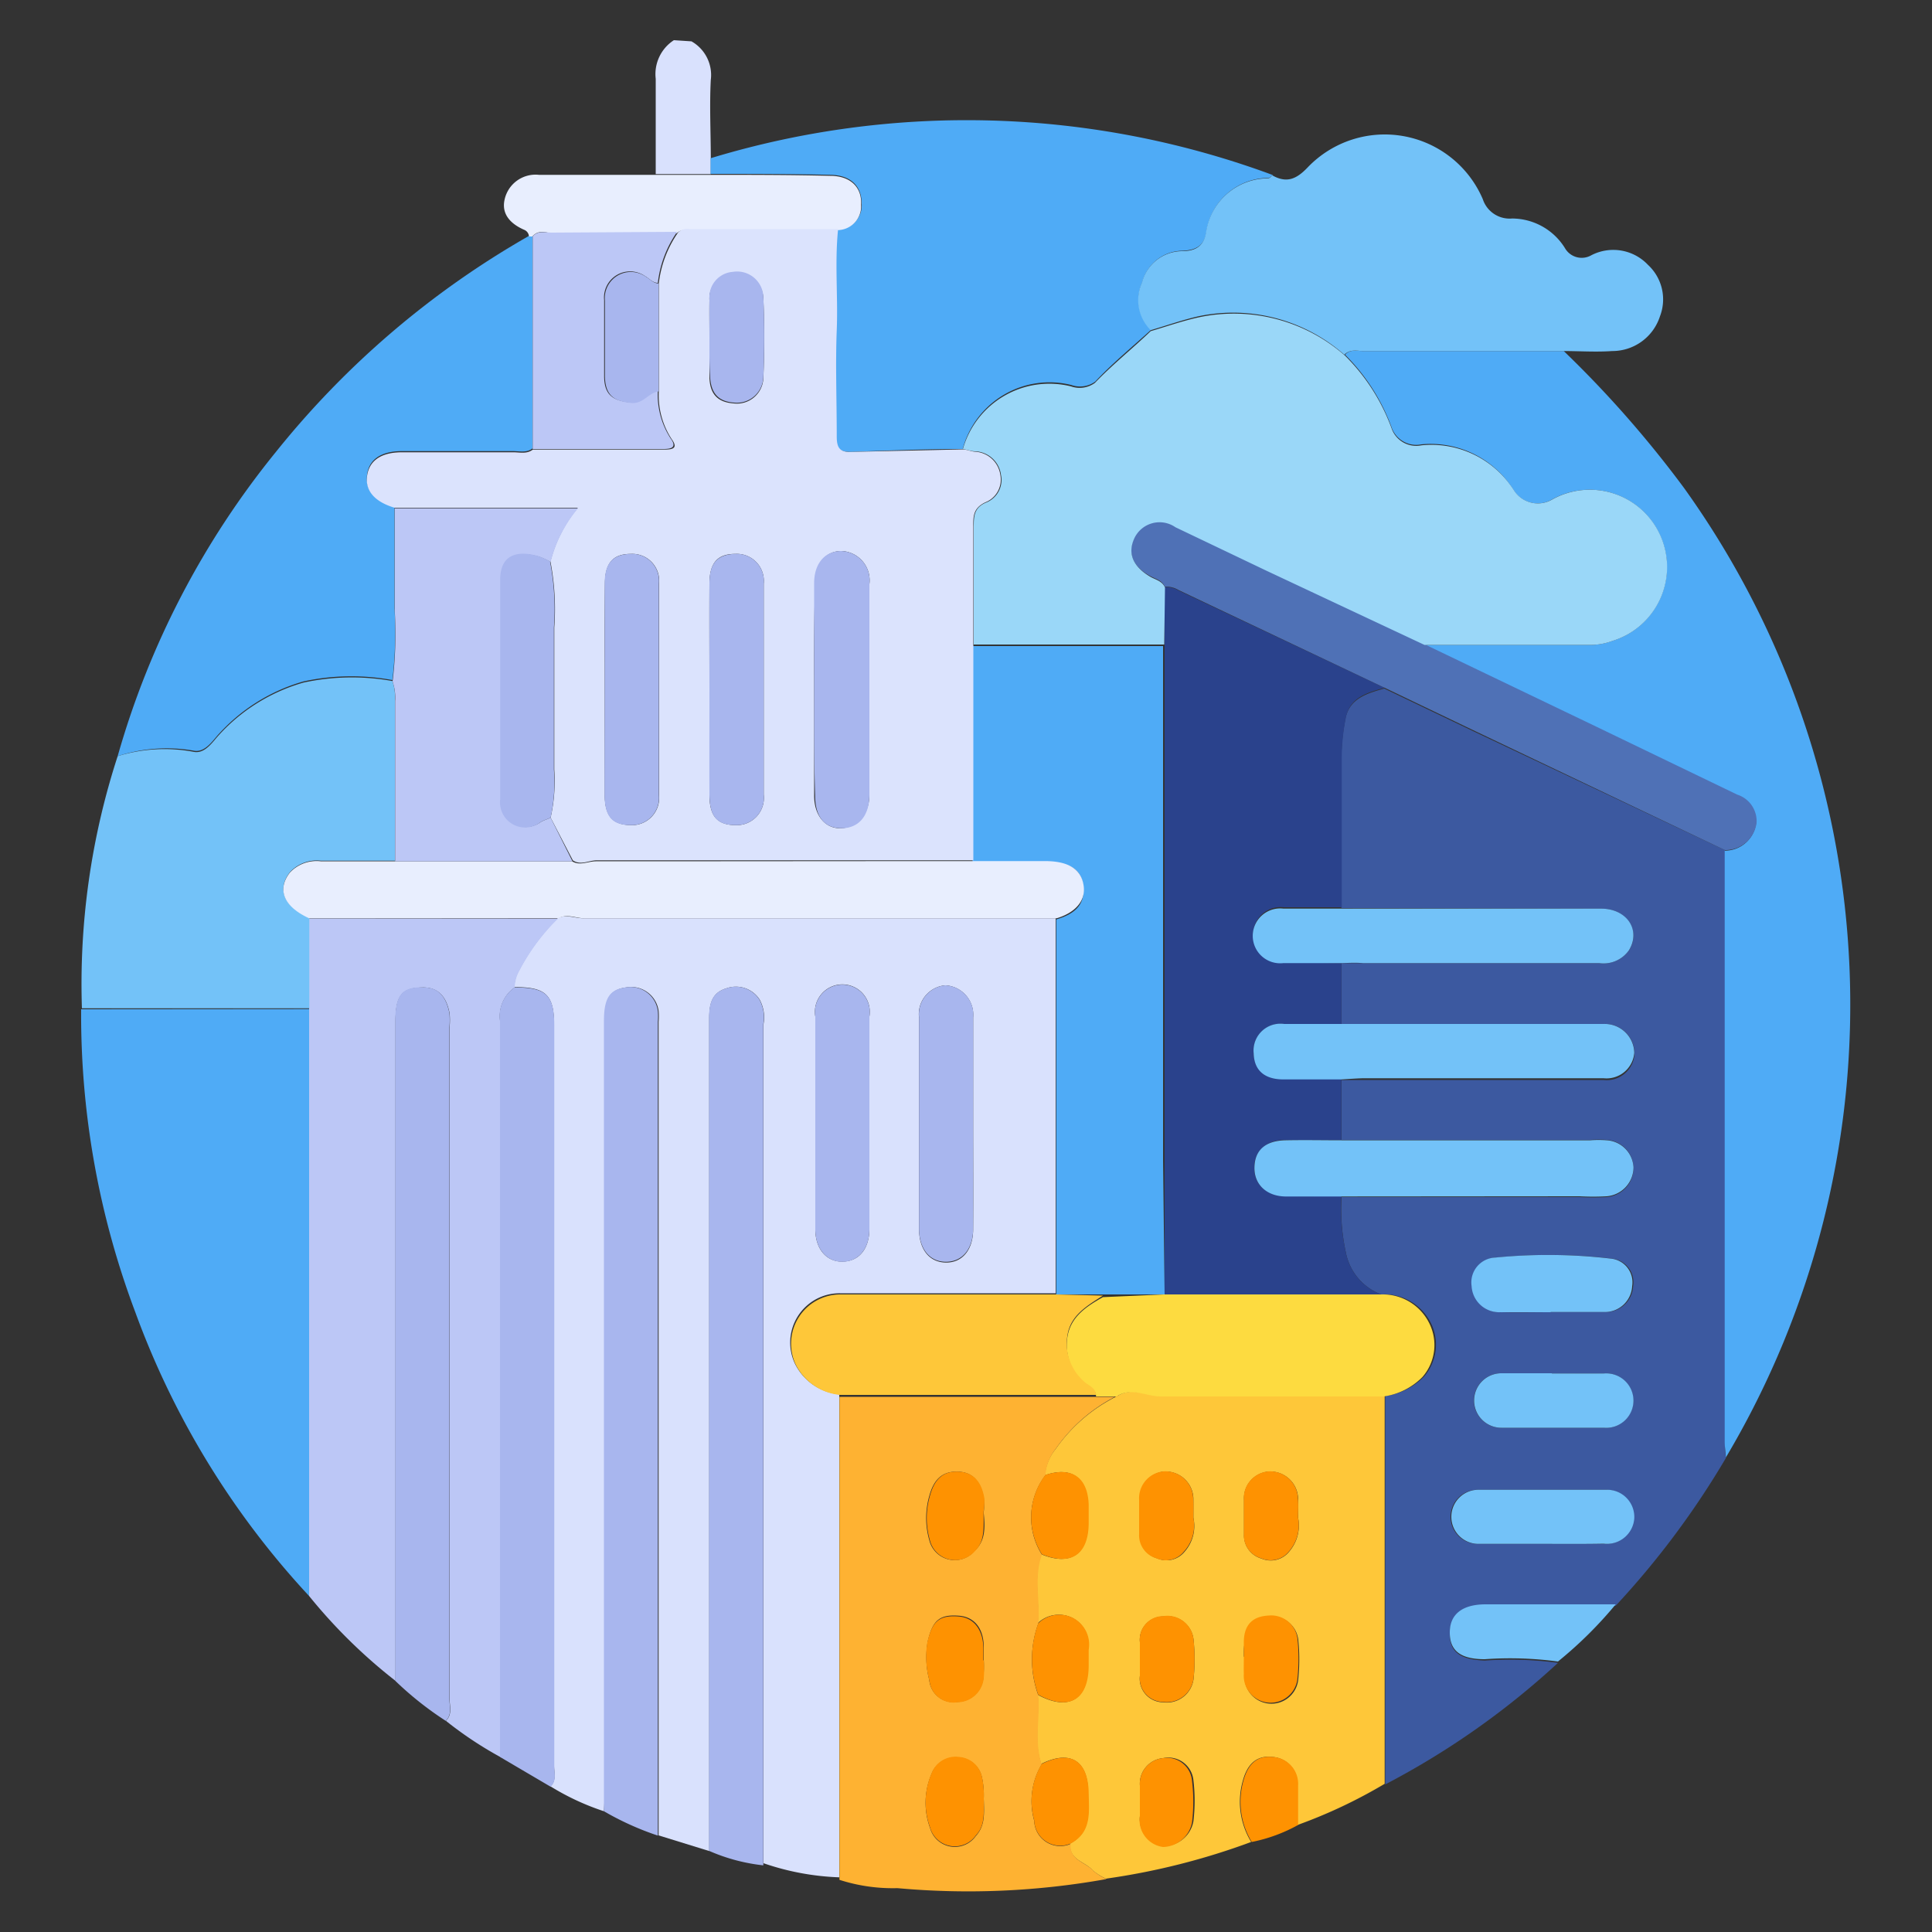 <svg id="Layer_1" data-name="Layer 1" xmlns="http://www.w3.org/2000/svg" viewBox="0 0 100 100"><rect x="0" y="0" width="100" height="100" fill="#333333" stroke="none"/><defs><style>.cls-1{fill:#d9e1fd;}.cls-2{fill:#3c59a0;}.cls-3{fill:#4fabf6;}.cls-4{fill:#fec739;}.cls-5{fill:#bcc7f6;}.cls-6{fill:#feb232;}.cls-7{fill:#73c2f8;}.cls-8{fill:#a8b6ee;}.cls-9{fill:#e8eefe;}.cls-10{fill:#fe9201;}.cls-11{fill:#2a428c;}.cls-12{fill:#4f71b6;}.cls-13{fill:#fddb40;}.cls-14{fill:#9ad7f8;}.cls-15{fill:#dbe3fd;}</style></defs><title>Icons</title><path class="cls-1" d="M35.79,2.14a2,2,0,0,1,1,2c-.07,1.35,0,2.71,0,4.06,0,.27,0,.54,0,.81l-2.85,0c0-1.64,0-3.29,0-4.93a2.09,2.09,0,0,1,.94-2Z"/><path class="cls-2" d="M89.33,75.47a43.9,43.9,0,0,1-5.7,7.64l-6.73,0c-1.22,0-1.86.51-1.86,1.46s.55,1.33,1.81,1.38a18.47,18.47,0,0,1,3.79.12,41.31,41.31,0,0,1-8.94,6.29l0-20.1a3.5,3.5,0,0,0,2-1,2.52,2.52,0,0,0,.44-2.61A2.68,2.68,0,0,0,71.49,67a2.91,2.91,0,0,1-1.83-2.18,10.51,10.51,0,0,1-.22-2.86H81.76a13,13,0,0,0,1.4,0,1.51,1.51,0,0,0,1.39-1.5A1.48,1.48,0,0,0,83.16,59a5.87,5.87,0,0,0-.84,0L69.44,59v-3.1c.37,0,.74,0,1.12,0H83a1.44,1.44,0,0,0,1.6-1.33A1.53,1.53,0,0,0,83,53c-.25,0-.5,0-.75,0L69.43,53V49.85c.37,0,.74,0,1.12,0H82.77a1.6,1.6,0,0,0,1.54-.66c.64-1-.09-2.16-1.44-2.16L69.43,47c0-2.57,0-5.15,0-7.73a10.74,10.74,0,0,1,.22-2.12c.22-1,1.13-1.27,2-1.51l4.7,2.25L89.28,44q0,15.3,0,30.61C89.27,74.92,89.31,75.19,89.33,75.47Zm-9.55,4.44c1.08,0,2.17,0,3.26,0a1.42,1.42,0,0,0,1.51-1.32,1.41,1.41,0,0,0-1.46-1.48c-2.2,0-4.41,0-6.61,0a1.4,1.4,0,1,0,0,2.8C77.61,79.92,78.69,79.91,79.78,79.91Zm.51-12h0c.93,0,1.87,0,2.8,0a1.41,1.41,0,0,0,1.44-1.34,1.23,1.23,0,0,0-1.07-1.42,27.82,27.82,0,0,0-6-.06,1.29,1.29,0,0,0-1.24,1.48,1.43,1.43,0,0,0,1.5,1.35C78.55,67.94,79.42,67.92,80.29,67.92Zm0,3.17H77.7a1.41,1.41,0,1,0,0,2.82q2.66,0,5.31,0a1.41,1.41,0,1,0,0-2.81C82.12,71.08,81.22,71.09,80.32,71.09Z"/><path class="cls-1" d="M31.26,93.75a12.92,12.92,0,0,1-2.77-1.29c.32-.3.19-.7.19-1.06q0-19.16,0-38.31c0-1.61-.42-2-2.06-2a1.85,1.85,0,0,1,.24-.86,10.68,10.68,0,0,1,2-2.7c.44-.23.89,0,1.33,0q12.23,0,24.45,0,0,9.7,0,19.41c-.37,0-.74,0-1.11,0-3.35,0-6.7,0-10.05,0a2.55,2.55,0,0,0-2.32,3.67,2.87,2.87,0,0,0,2.28,1.56q0,12.52,0,25a13.45,13.45,0,0,1-3.92-.73V53a1.93,1.93,0,0,0-.2-1.26,1.46,1.46,0,0,0-1.73-.58c-.77.23-.88.85-.88,1.56V76q0,9.9,0,19.81L34.09,95c0-.19,0-.38,0-.56V52.89a3.46,3.46,0,0,0,0-.56,1.43,1.43,0,0,0-1.68-1.22c-.82.11-1.11.56-1.11,1.74V92.54C31.3,92.94,31.28,93.34,31.26,93.75ZM50.37,58.17c0-1.83,0-3.67,0-5.5A1.53,1.53,0,0,0,48.93,51a1.5,1.5,0,0,0-1.36,1.69q0,5.46,0,10.92c0,1.07.54,1.73,1.39,1.74s1.41-.66,1.41-1.73C50.38,61.78,50.37,60,50.37,58.17ZM45,58.12c0-1.84,0-3.67,0-5.51a1.42,1.42,0,1,0-2.8,0q0,5.51,0,11c0,1.05.59,1.72,1.44,1.69s1.35-.68,1.36-1.69C45,61.79,45,60,45,58.12Z"/><path class="cls-3" d="M89.33,75.47c0-.28-.06-.55-.06-.83q0-15.31,0-30.61a1.62,1.62,0,0,0,1.62-1.4,1.44,1.44,0,0,0-1-1.46l-7.3-3.52-8.9-4.27h8.49a3.31,3.31,0,0,0,1.28-.21,4,4,0,1,0-3.12-7.32,1.47,1.47,0,0,1-2-.49A5.06,5.06,0,0,0,73.57,23a1.35,1.35,0,0,1-1.52-.82,10.26,10.26,0,0,0-2.43-3.82c.27-.31.64-.18,1-.19H80.94a56.5,56.5,0,0,1,6.22,7.08,45.87,45.87,0,0,1,2.17,50.19Z"/><path class="cls-4" d="M71.67,72.23l0,20.1a26.16,26.16,0,0,1-4.51,2.13c0-.69,0-1.37,0-2.06a1.39,1.39,0,0,0-1.3-1.46c-.85-.1-1.3.41-1.52,1.19a4,4,0,0,0,.42,3.21,36.05,36.05,0,0,1-7.52,1.9,2.92,2.92,0,0,1-.68-.43c-.4-.46-1.25-.54-1.17-1.39,1.11-.6.94-1.64.93-2.63,0-1.67-.94-2.23-2.43-1.49-.4-1.18-.08-2.39-.18-3.58,1.59.86,2.6.27,2.61-1.5,0-.28,0-.56,0-.83a1.55,1.55,0,0,0-.8-1.64,1.57,1.57,0,0,0-1.81.27c.11-1.19-.24-2.4.19-3.57,1.5.62,2.4,0,2.42-1.57,0-.34,0-.68,0-1-.06-1.41-.88-2-2.24-1.52A2.49,2.49,0,0,1,54.64,75a8.44,8.44,0,0,1,3.21-2.75c.76-.48,1.52,0,2.27,0C64,72.21,67.82,72.23,71.67,72.23Zm-9.9,6.33c0-.39,0-.7,0-1a1.44,1.44,0,0,0-1.56-1.39A1.4,1.4,0,0,0,59,77.63c0,.59,0,1.19,0,1.78a1.24,1.24,0,0,0,.9,1.25,1.2,1.2,0,0,0,1.42-.35A2,2,0,0,0,61.77,78.56Zm5.42,0c0-.39,0-.7,0-1a1.44,1.44,0,0,0-1.55-1.39,1.39,1.39,0,0,0-1.25,1.47c0,.59,0,1.18,0,1.78a1.24,1.24,0,0,0,.9,1.25,1.22,1.22,0,0,0,1.43-.35A2.07,2.07,0,0,0,67.19,78.56ZM59,93.26c0,.25,0,.5,0,.75a1.4,1.4,0,0,0,1.27,1.54,1.56,1.56,0,0,0,1.5-1.28,8.93,8.93,0,0,0,0-2.13A1.3,1.3,0,0,0,60.2,91,1.33,1.33,0,0,0,59,92.42C59,92.7,59,93,59,93.26Zm0-7.45v.93a1.22,1.22,0,0,0,1.19,1.37,1.4,1.4,0,0,0,1.59-1.22,9.93,9.93,0,0,0,0-2,1.36,1.36,0,0,0-1.57-1.22A1.21,1.21,0,0,0,59,85Zm5.42-.06c0,.32,0,.63,0,.94a1.39,1.39,0,0,0,2.78.2,10,10,0,0,0,0-2,1.37,1.37,0,0,0-1.49-1.22c-.84,0-1.25.48-1.29,1.39C64.37,85.26,64.38,85.51,64.38,85.75Z"/><path class="cls-5" d="M28.88,47.55a10.68,10.68,0,0,0-2,2.7,1.85,1.85,0,0,0-.24.86,1.82,1.82,0,0,0-.75,1.77q0,19,0,38.06a19.6,19.6,0,0,1-2.81-1.87c.35-.34.19-.77.19-1.15q0-17.39,0-34.75a3.65,3.65,0,0,0,0-.74c-.15-.72-.47-1.29-1.32-1.32-1.11,0-1.47.36-1.48,1.72V87A27.43,27.43,0,0,1,16,82.61V52.23l0-4.69Z"/><path class="cls-3" d="M36.78,9c0-.27,0-.54,0-.81a45.61,45.61,0,0,1,29.1.87c-.07.05-.14.14-.22.15a3.26,3.26,0,0,0-3.22,2.82c-.12.7-.55.92-1.25.95a2.16,2.16,0,0,0-2.06,1.62,2.19,2.19,0,0,0,.45,2.47c-1,.91-2,1.73-2.89,2.68a1.34,1.34,0,0,1-1.23.18,4.65,4.65,0,0,0-5.63,3.31c-1.92,0-3.85.08-5.78.15-.61,0-.81-.18-.79-.79,0-1.84,0-3.68,0-5.51s-.11-3.49.07-5.22a1.24,1.24,0,0,0,1.27-1.32c0-.91-.55-1.48-1.61-1.5C40.92,9,38.85,9,36.78,9Z"/><path class="cls-3" d="M16,52.23V82.61A43.4,43.4,0,0,1,7,67.91a43.64,43.64,0,0,1-2.8-15.67Z"/><path class="cls-6" d="M57.85,72.23A8.44,8.44,0,0,0,54.64,75a2.49,2.49,0,0,0-.53,1.36,3.6,3.6,0,0,0-.18,4.11c-.43,1.17-.08,2.38-.19,3.57a5.41,5.41,0,0,0,0,3.7c.1,1.19-.22,2.4.18,3.58a3.73,3.73,0,0,0-.39,2.92,1.35,1.35,0,0,0,1.89,1.2c-.08.85.77.93,1.17,1.39a2.92,2.92,0,0,0,.68.43,40.45,40.45,0,0,1-10.82.47,9,9,0,0,1-3-.43q0-12.52,0-25H57.85ZM50.92,93.09a4.38,4.38,0,0,0-.1-1.12,1.3,1.3,0,0,0-1.17-1,1.33,1.33,0,0,0-1.43.84,3.79,3.79,0,0,0-.08,2.81,1.33,1.33,0,0,0,2.37.41C51,94.49,50.94,93.87,50.92,93.09Zm0-7.17h0v-.65c0-1-.5-1.58-1.28-1.64-1-.08-1.37.23-1.62,1.33a4.6,4.6,0,0,0,.08,2,1.25,1.25,0,0,0,1.43,1.13,1.38,1.38,0,0,0,1.37-1.27A5.64,5.64,0,0,0,50.92,85.92Zm0-7.68a3,3,0,0,0,0-.69c-.13-.77-.5-1.36-1.36-1.38s-1.25.49-1.46,1.26a4.14,4.14,0,0,0,0,2.29,1.35,1.35,0,0,0,2.32.58C51,79.77,51,79.13,50.91,78.24Z"/><path class="cls-3" d="M6.09,39.14a44,44,0,0,1,8.16-15.71A45.93,45.93,0,0,1,27.38,12.21l.18,0c0,3.67,0,7.35,0,11-.3.24-.66.14-1,.14H20.8c-1.07,0-1.7.43-1.8,1.22s.38,1.35,1.42,1.65c0,1.76,0,3.52,0,5.28a20.81,20.81,0,0,1-.11,3.7,11.68,11.68,0,0,0-4.6.07,9.41,9.41,0,0,0-4.49,2.84c-.32.38-.69.86-1.22.74A8.16,8.16,0,0,0,6.09,39.14Z"/><path class="cls-7" d="M6.09,39.14A8.16,8.16,0,0,1,10,38.91c.53.12.9-.36,1.22-.74a9.41,9.41,0,0,1,4.49-2.84,11.88,11.88,0,0,1,4.6-.08,2.49,2.49,0,0,1,.13,1c0,2.77,0,5.53,0,8.3l-3.83,0a1.89,1.89,0,0,0-1.6.59c-.69.88-.32,1.76,1,2.36l0,4.69H4.24A38.07,38.07,0,0,1,6.09,39.14Z"/><path class="cls-7" d="M59.56,17.09a2.19,2.19,0,0,1-.45-2.47A2.16,2.16,0,0,1,61.17,13c.7,0,1.13-.25,1.25-.95a3.26,3.26,0,0,1,3.22-2.82c.08,0,.15-.1.22-.15.74.41,1.24.2,1.83-.42a5.52,5.52,0,0,1,9.06,1.65,1.46,1.46,0,0,0,1.51,1A3.23,3.23,0,0,1,81,12.84a1,1,0,0,0,1.37.37,2.47,2.47,0,0,1,2.93.5,2.43,2.43,0,0,1,.62,2.66,2.59,2.59,0,0,1-2.48,1.8c-.83.06-1.68,0-2.52,0H70.58c-.32,0-.69-.12-1,.19a8.7,8.7,0,0,0-7.5-2C61.26,16.54,60.41,16.84,59.56,17.09Z"/><path class="cls-8" d="M36.7,95.8q0-9.92,0-19.81V52.72c0-.71.11-1.33.88-1.56a1.46,1.46,0,0,1,1.73.58,1.93,1.93,0,0,1,.2,1.26V96.55A9.55,9.55,0,0,1,36.7,95.8Z"/><path class="cls-8" d="M31.26,93.75c0-.41,0-.81,0-1.21V52.85c0-1.18.29-1.63,1.11-1.74a1.43,1.43,0,0,1,1.68,1.22,3.46,3.46,0,0,1,0,.56V94.45c0,.18,0,.37,0,.56A15,15,0,0,1,31.26,93.75Z"/><path class="cls-8" d="M25.88,90.94q0-19,0-38.06a1.82,1.82,0,0,1,.75-1.77c1.64,0,2.06.37,2.06,2q0,19.16,0,38.31c0,.36.13.76-.19,1.06Z"/><path class="cls-8" d="M20.46,87V52.83c0-1.36.37-1.77,1.48-1.72.85,0,1.17.6,1.32,1.32a3.65,3.65,0,0,1,0,.74q0,17.37,0,34.75c0,.38.16.81-.19,1.15A17.26,17.26,0,0,1,20.46,87Z"/><path class="cls-9" d="M27.56,12.24l-.18,0a.4.4,0,0,0-.26-.35c-.68-.3-1.18-.8-1-1.57A1.64,1.64,0,0,1,27.9,9.05h6l2.85,0c2.07,0,4.14,0,6.21.05,1.06,0,1.66.59,1.61,1.5a1.23,1.23,0,0,1-1.27,1.31l-7.69,0a.68.68,0,0,0-.59.17H28.52C28.2,12,27.83,11.91,27.56,12.24Z"/><path class="cls-7" d="M80.64,86a18.47,18.47,0,0,0-3.79-.12c-1.26,0-1.81-.44-1.81-1.38s.64-1.46,1.86-1.46l6.73,0A21.23,21.23,0,0,1,80.64,86Z"/><path class="cls-10" d="M64.79,95.34a4,4,0,0,1-.42-3.21c.22-.78.67-1.29,1.52-1.19a1.39,1.39,0,0,1,1.3,1.46c0,.69,0,1.37,0,2.06A8.25,8.25,0,0,1,64.79,95.34Z"/><path class="cls-11" d="M69.43,49.85V53c-1,0-2,0-3,0a1.39,1.39,0,0,0-1.54,1.47c0,.86.54,1.32,1.54,1.35s2,0,3,0V59c-1,0-1.93,0-2.89,0s-1.6.54-1.62,1.4.56,1.48,1.63,1.51,1.92,0,2.88,0a10.51,10.51,0,0,0,.22,2.86A2.91,2.91,0,0,0,71.49,67H60.28V60q0-13.3,0-26.61l0-3a1.19,1.19,0,0,1,.71.17L71.67,35.6c-.87.24-1.78.48-2,1.51a10.74,10.74,0,0,0-.22,2.12c0,2.58,0,5.16,0,7.73-1,0-2,0-3,0a1.42,1.42,0,1,0,0,2.82C67.45,49.84,68.44,49.84,69.43,49.85Z"/><path class="cls-12" d="M71.67,35.6,61,30.54a1.19,1.19,0,0,0-.71-.17c-.14-.33-.47-.4-.73-.54-.92-.49-1.22-1.17-.86-2a1.44,1.44,0,0,1,2.13-.58l4.71,2.25,8.18,3.84,8.9,4.27,7.3,3.52a1.44,1.44,0,0,1,1,1.46A1.62,1.62,0,0,1,89.28,44L76.37,37.85Z"/><path class="cls-13" d="M60.28,67H71.49a2.68,2.68,0,0,1,2.57,1.67,2.52,2.52,0,0,1-.44,2.61,3.5,3.5,0,0,1-2,1c-3.85,0-7.7,0-11.55,0-.75,0-1.51-.5-2.27,0H56.73c0-.41-.43-.49-.65-.72a2.62,2.62,0,0,1-.82-2.42c.18-1,1-1.54,1.83-2Z"/><path class="cls-7" d="M69.44,61.93c-1,0-1.92,0-2.88,0s-1.65-.59-1.63-1.51.6-1.38,1.62-1.4,1.93,0,2.89,0l12.88,0a5.87,5.87,0,0,1,.84,0,1.48,1.48,0,0,1,1.39,1.4,1.51,1.51,0,0,1-1.39,1.5,13,13,0,0,1-1.4,0Z"/><path class="cls-7" d="M69.43,55.87c-1,0-2,0-3,0s-1.52-.49-1.54-1.35A1.39,1.39,0,0,1,66.47,53c1,0,2,0,3,0l12.78,0c.25,0,.5,0,.75,0a1.53,1.53,0,0,1,1.59,1.49A1.44,1.44,0,0,1,83,55.81H70.55C70.17,55.82,69.8,55.85,69.43,55.87Z"/><path class="cls-7" d="M69.43,49.85c-1,0-2,0-3,0a1.42,1.42,0,1,1,0-2.82c1,0,2,0,3,0l13.44,0c1.35,0,2.08,1.12,1.44,2.16a1.6,1.6,0,0,1-1.54.66H70.55C70.17,49.82,69.8,49.84,69.43,49.85Z"/><path class="cls-7" d="M79.78,79.91c-1.09,0-2.17,0-3.26,0a1.4,1.4,0,1,1,0-2.8c2.2,0,4.41,0,6.61,0a1.41,1.41,0,0,1,1.46,1.48A1.42,1.42,0,0,1,83,79.9C82,79.92,80.86,79.91,79.78,79.91Z"/><path class="cls-7" d="M80.29,67.92c-.87,0-1.74,0-2.62,0a1.43,1.43,0,0,1-1.5-1.35,1.29,1.29,0,0,1,1.24-1.48,27.82,27.82,0,0,1,6,.06,1.23,1.23,0,0,1,1.07,1.42,1.41,1.41,0,0,1-1.44,1.34c-.93,0-1.87,0-2.8,0Z"/><path class="cls-7" d="M80.32,71.09c.9,0,1.8,0,2.7,0a1.41,1.41,0,1,1,0,2.81q-2.66,0-5.31,0a1.41,1.41,0,1,1,0-2.82h2.62Z"/><path class="cls-3" d="M60.28,67,57.09,67,54.67,67q0-9.7,0-19.41c.85-.25,1.5-.68,1.4-1.68s-.75-1.27-2-1.28l-3.73,0c0-3.73,0-7.46,0-11.19l9.86,0q0,13.3,0,26.61Z"/><path class="cls-9" d="M50.36,44.57l3.73,0c1.22,0,1.88.42,2,1.28s-.55,1.43-1.4,1.68q-12.22,0-24.45,0c-.44,0-.89-.25-1.33,0H16c-1.31-.6-1.68-1.48-1-2.36a1.89,1.89,0,0,1,1.6-.59l3.83,0,9.18,0c.41.25.82,0,1.24,0C37.37,44.58,43.86,44.57,50.36,44.57Z"/><path class="cls-4" d="M54.67,67l2.42.06c-.8.51-1.65,1-1.83,2a2.62,2.62,0,0,0,.82,2.42c.22.23.62.31.65.72H43.47a2.87,2.87,0,0,1-2.28-1.56A2.55,2.55,0,0,1,43.51,67c3.35,0,6.7,0,10.05,0C53.93,67,54.3,67,54.67,67Z"/><path class="cls-8" d="M50.37,58.17c0,1.81,0,3.61,0,5.41,0,1.07-.56,1.73-1.41,1.73s-1.39-.67-1.39-1.74q0-5.46,0-10.92A1.5,1.5,0,0,1,48.93,51a1.53,1.53,0,0,1,1.44,1.71C50.38,54.5,50.37,56.34,50.37,58.17Z"/><path class="cls-8" d="M45,58.12c0,1.83,0,3.67,0,5.5,0,1-.54,1.66-1.36,1.69s-1.44-.64-1.44-1.69q0-5.5,0-11a1.42,1.42,0,1,1,2.8,0C45,54.45,45,56.28,45,58.12Z"/><path class="cls-14" d="M60.26,33.36l-9.86,0,0-6.07c0-.54,0-1,.62-1.27a1.26,1.26,0,0,0,.79-1.44,1.4,1.4,0,0,0-1.33-1.22c-.21,0-.42-.08-.64-.12A4.65,4.65,0,0,1,55.44,20a1.34,1.34,0,0,0,1.23-.18c.91-.95,1.94-1.77,2.89-2.68.85-.25,1.7-.55,2.56-.73a8.7,8.7,0,0,1,7.5,2,10.26,10.26,0,0,1,2.43,3.82,1.35,1.35,0,0,0,1.52.82,5.06,5.06,0,0,1,4.78,2.31,1.47,1.47,0,0,0,2,.49,4,4,0,1,1,3.12,7.32,3.31,3.31,0,0,1-1.28.21H73.73l-8.18-3.84-4.71-2.25a1.44,1.44,0,0,0-2.13.58c-.36.79-.06,1.47.86,2,.26.14.59.21.73.54Z"/><path class="cls-10" d="M53.93,80.45a3.6,3.6,0,0,1,.18-4.11c1.36-.44,2.18.11,2.24,1.52,0,.34,0,.68,0,1C56.33,80.48,55.43,81.07,53.93,80.45Z"/><path class="cls-10" d="M55.42,95.42a1.35,1.35,0,0,1-1.89-1.2,3.73,3.73,0,0,1,.39-2.92c1.49-.74,2.4-.18,2.43,1.49C56.36,93.78,56.53,94.82,55.42,95.42Z"/><path class="cls-10" d="M53.74,87.72a5.41,5.41,0,0,1,0-3.7,1.57,1.57,0,0,1,1.81-.27,1.55,1.55,0,0,1,.8,1.64c0,.27,0,.55,0,.83C56.34,88,55.33,88.58,53.74,87.72Z"/><path class="cls-10" d="M61.77,78.56a2,2,0,0,1-.49,1.75,1.2,1.2,0,0,1-1.42.35,1.24,1.24,0,0,1-.9-1.25c0-.59,0-1.19,0-1.78a1.4,1.4,0,0,1,1.24-1.47,1.44,1.44,0,0,1,1.56,1.39C61.79,77.86,61.77,78.17,61.77,78.56Z"/><path class="cls-10" d="M67.19,78.56a2.07,2.07,0,0,1-.48,1.75,1.22,1.22,0,0,1-1.43.35,1.24,1.24,0,0,1-.9-1.25c0-.6,0-1.19,0-1.78a1.39,1.39,0,0,1,1.25-1.47,1.44,1.44,0,0,1,1.55,1.39C67.21,77.86,67.19,78.17,67.19,78.56Z"/><path class="cls-10" d="M59,93.26c0-.28,0-.56,0-.84A1.33,1.33,0,0,1,60.2,91a1.3,1.3,0,0,1,1.5,1.19,8.93,8.93,0,0,1,0,2.13,1.56,1.56,0,0,1-1.5,1.28A1.4,1.4,0,0,1,59,94C59,93.76,59,93.51,59,93.26Z"/><path class="cls-10" d="M59,85.81V85a1.21,1.21,0,0,1,1.21-1.35,1.36,1.36,0,0,1,1.57,1.22,9.93,9.93,0,0,1,0,2,1.4,1.4,0,0,1-1.59,1.22A1.22,1.22,0,0,1,59,86.74Z"/><path class="cls-10" d="M64.38,85.75c0-.24,0-.49,0-.74,0-.91.45-1.35,1.29-1.39a1.37,1.37,0,0,1,1.49,1.22,10,10,0,0,1,0,2,1.39,1.39,0,0,1-2.78-.2C64.37,86.38,64.38,86.07,64.38,85.75Z"/><path class="cls-15" d="M49.81,23.26c.22,0,.43.1.64.12a1.4,1.4,0,0,1,1.33,1.22A1.26,1.26,0,0,1,51,26c-.63.3-.63.73-.62,1.27l0,6.07c0,3.73,0,7.46,0,11.19-6.5,0-13,0-19.49,0-.42,0-.83.28-1.24,0L28.5,42.32a8.65,8.65,0,0,0,.19-2.49c0-2.45,0-4.9,0-7.35a13.07,13.07,0,0,0-.2-3.42,7,7,0,0,1,1.42-2.78H20.42c-1-.3-1.53-.86-1.42-1.65s.73-1.22,1.8-1.22h5.78c.33,0,.69.1,1-.14h6.81c.42,0,.73-.06.37-.55a4.14,4.14,0,0,1-.66-2.46V14.67a5.75,5.75,0,0,1,1-2.64.68.68,0,0,1,.59-.17l7.69,0c-.18,1.74,0,3.49-.07,5.23s0,3.67,0,5.51c0,.61.18.82.79.79C46,23.34,47.89,23.31,49.81,23.26ZM42.14,35.68c0,1.83,0,3.67,0,5.5,0,1,.54,1.68,1.32,1.69S45,42.25,45,41.13q0-5.44,0-10.9a1.52,1.52,0,0,0-1.44-1.71c-.83,0-1.36.65-1.37,1.66C42.13,32,42.14,33.85,42.14,35.68Zm-5.42-.07c0,1.84,0,3.68,0,5.51,0,1.13.4,1.58,1.37,1.59a1.41,1.41,0,0,0,1.44-1.58q0-5.46,0-10.92a1.4,1.4,0,0,0-1.48-1.54c-.92,0-1.32.47-1.33,1.53C36.71,32,36.72,33.81,36.72,35.61Zm-5.42.09c0,1.8,0,3.61,0,5.41,0,1.13.4,1.58,1.36,1.6a1.41,1.41,0,0,0,1.45-1.57q0-5.46,0-10.92a1.39,1.39,0,0,0-1.46-1.55c-.92,0-1.33.47-1.34,1.52C31.29,32,31.3,33.86,31.3,35.7Zm5.42-18.24c0,.65,0,1.3,0,2,0,.93.42,1.36,1.25,1.42a1.37,1.37,0,0,0,1.54-1.27q.09-2.1,0-4.2a1.36,1.36,0,0,0-1.57-1.26,1.31,1.31,0,0,0-1.22,1.39C36.71,16.15,36.72,16.8,36.72,17.46Z"/><path class="cls-10" d="M50.92,93.09c0,.78.07,1.4-.41,1.91a1.33,1.33,0,0,1-2.37-.41,3.79,3.79,0,0,1,.08-2.81,1.33,1.33,0,0,1,1.43-.84,1.3,1.3,0,0,1,1.17,1A4.38,4.38,0,0,1,50.92,93.09Z"/><path class="cls-10" d="M50.92,85.92a5.64,5.64,0,0,1,0,.92,1.38,1.38,0,0,1-1.37,1.27A1.25,1.25,0,0,1,48.11,87,4.6,4.6,0,0,1,48,85c.25-1.1.63-1.41,1.62-1.33.78.06,1.26.67,1.28,1.64v.65Z"/><path class="cls-10" d="M50.91,78.24c0,.89.07,1.53-.46,2.06a1.35,1.35,0,0,1-2.32-.58,4.14,4.14,0,0,1,0-2.29c.21-.77.6-1.29,1.46-1.26s1.23.61,1.36,1.38A3,3,0,0,1,50.91,78.24Z"/><path class="cls-5" d="M28.5,42.32l1.13,2.26-9.18,0c0-2.77,0-5.53,0-8.3a2.49,2.49,0,0,0-.13-1,20.67,20.67,0,0,0,.11-3.69c0-1.76,0-3.52,0-5.28h9.49a7,7,0,0,0-1.42,2.78,3.83,3.83,0,0,0-.58-.27c-1.11-.32-2-.1-2,1.21q0,5.69,0,11.37A1.3,1.3,0,0,0,28,42.54C28.16,42.45,28.34,42.4,28.5,42.32Z"/><path class="cls-5" d="M35.05,12a5.75,5.75,0,0,0-1,2.64c-.27,0-.43-.22-.65-.34a1.35,1.35,0,0,0-2.13,1.23c0,1.3,0,2.61,0,3.92,0,1,.45,1.29,1.37,1.38.63.05.89-.54,1.41-.6a4.14,4.14,0,0,0,.66,2.46c.36.49,0,.55-.37.55H27.57c0-3.67,0-7.35,0-11,.27-.33.64-.2,1-.2Z"/><path class="cls-8" d="M42.14,35.68c0-1.83,0-3.66,0-5.5,0-1,.54-1.64,1.37-1.66A1.52,1.52,0,0,1,45,30.23q0,5.46,0,10.9c0,1.12-.57,1.76-1.49,1.74s-1.32-.7-1.32-1.69C42.13,39.35,42.14,37.51,42.14,35.68Z"/><path class="cls-8" d="M28.5,42.32c-.16.08-.34.13-.5.22a1.3,1.3,0,0,1-2.11-1.17q0-5.68,0-11.37c0-1.31.9-1.53,2-1.21a3.83,3.83,0,0,1,.58.27,13.07,13.07,0,0,1,.2,3.42c0,2.45,0,4.9,0,7.35A8.65,8.65,0,0,1,28.5,42.32Z"/><path class="cls-8" d="M36.72,35.61c0-1.8,0-3.61,0-5.41,0-1.06.41-1.5,1.33-1.53a1.4,1.4,0,0,1,1.48,1.54q0,5.46,0,10.92a1.41,1.41,0,0,1-1.44,1.58c-1,0-1.36-.46-1.37-1.59C36.71,39.29,36.72,37.45,36.72,35.61Z"/><path class="cls-8" d="M31.3,35.7c0-1.84,0-3.67,0-5.51,0-1.05.42-1.5,1.34-1.52a1.39,1.39,0,0,1,1.46,1.55q0,5.46,0,10.92a1.41,1.41,0,0,1-1.45,1.57c-1,0-1.35-.47-1.36-1.6C31.29,39.31,31.3,37.5,31.3,35.7Z"/><path class="cls-8" d="M34.09,20.26c-.52.06-.78.65-1.41.6-.92-.09-1.35-.41-1.37-1.38,0-1.31,0-2.62,0-3.92a1.35,1.35,0,0,1,2.13-1.23c.22.12.38.34.65.34Z"/><path class="cls-8" d="M36.72,17.46c0-.66,0-1.31,0-2a1.31,1.31,0,0,1,1.22-1.39,1.36,1.36,0,0,1,1.57,1.26q.09,2.1,0,4.2A1.37,1.37,0,0,1,38,20.84c-.83-.06-1.22-.49-1.25-1.42C36.71,18.76,36.72,18.11,36.72,17.46Z"/></svg>